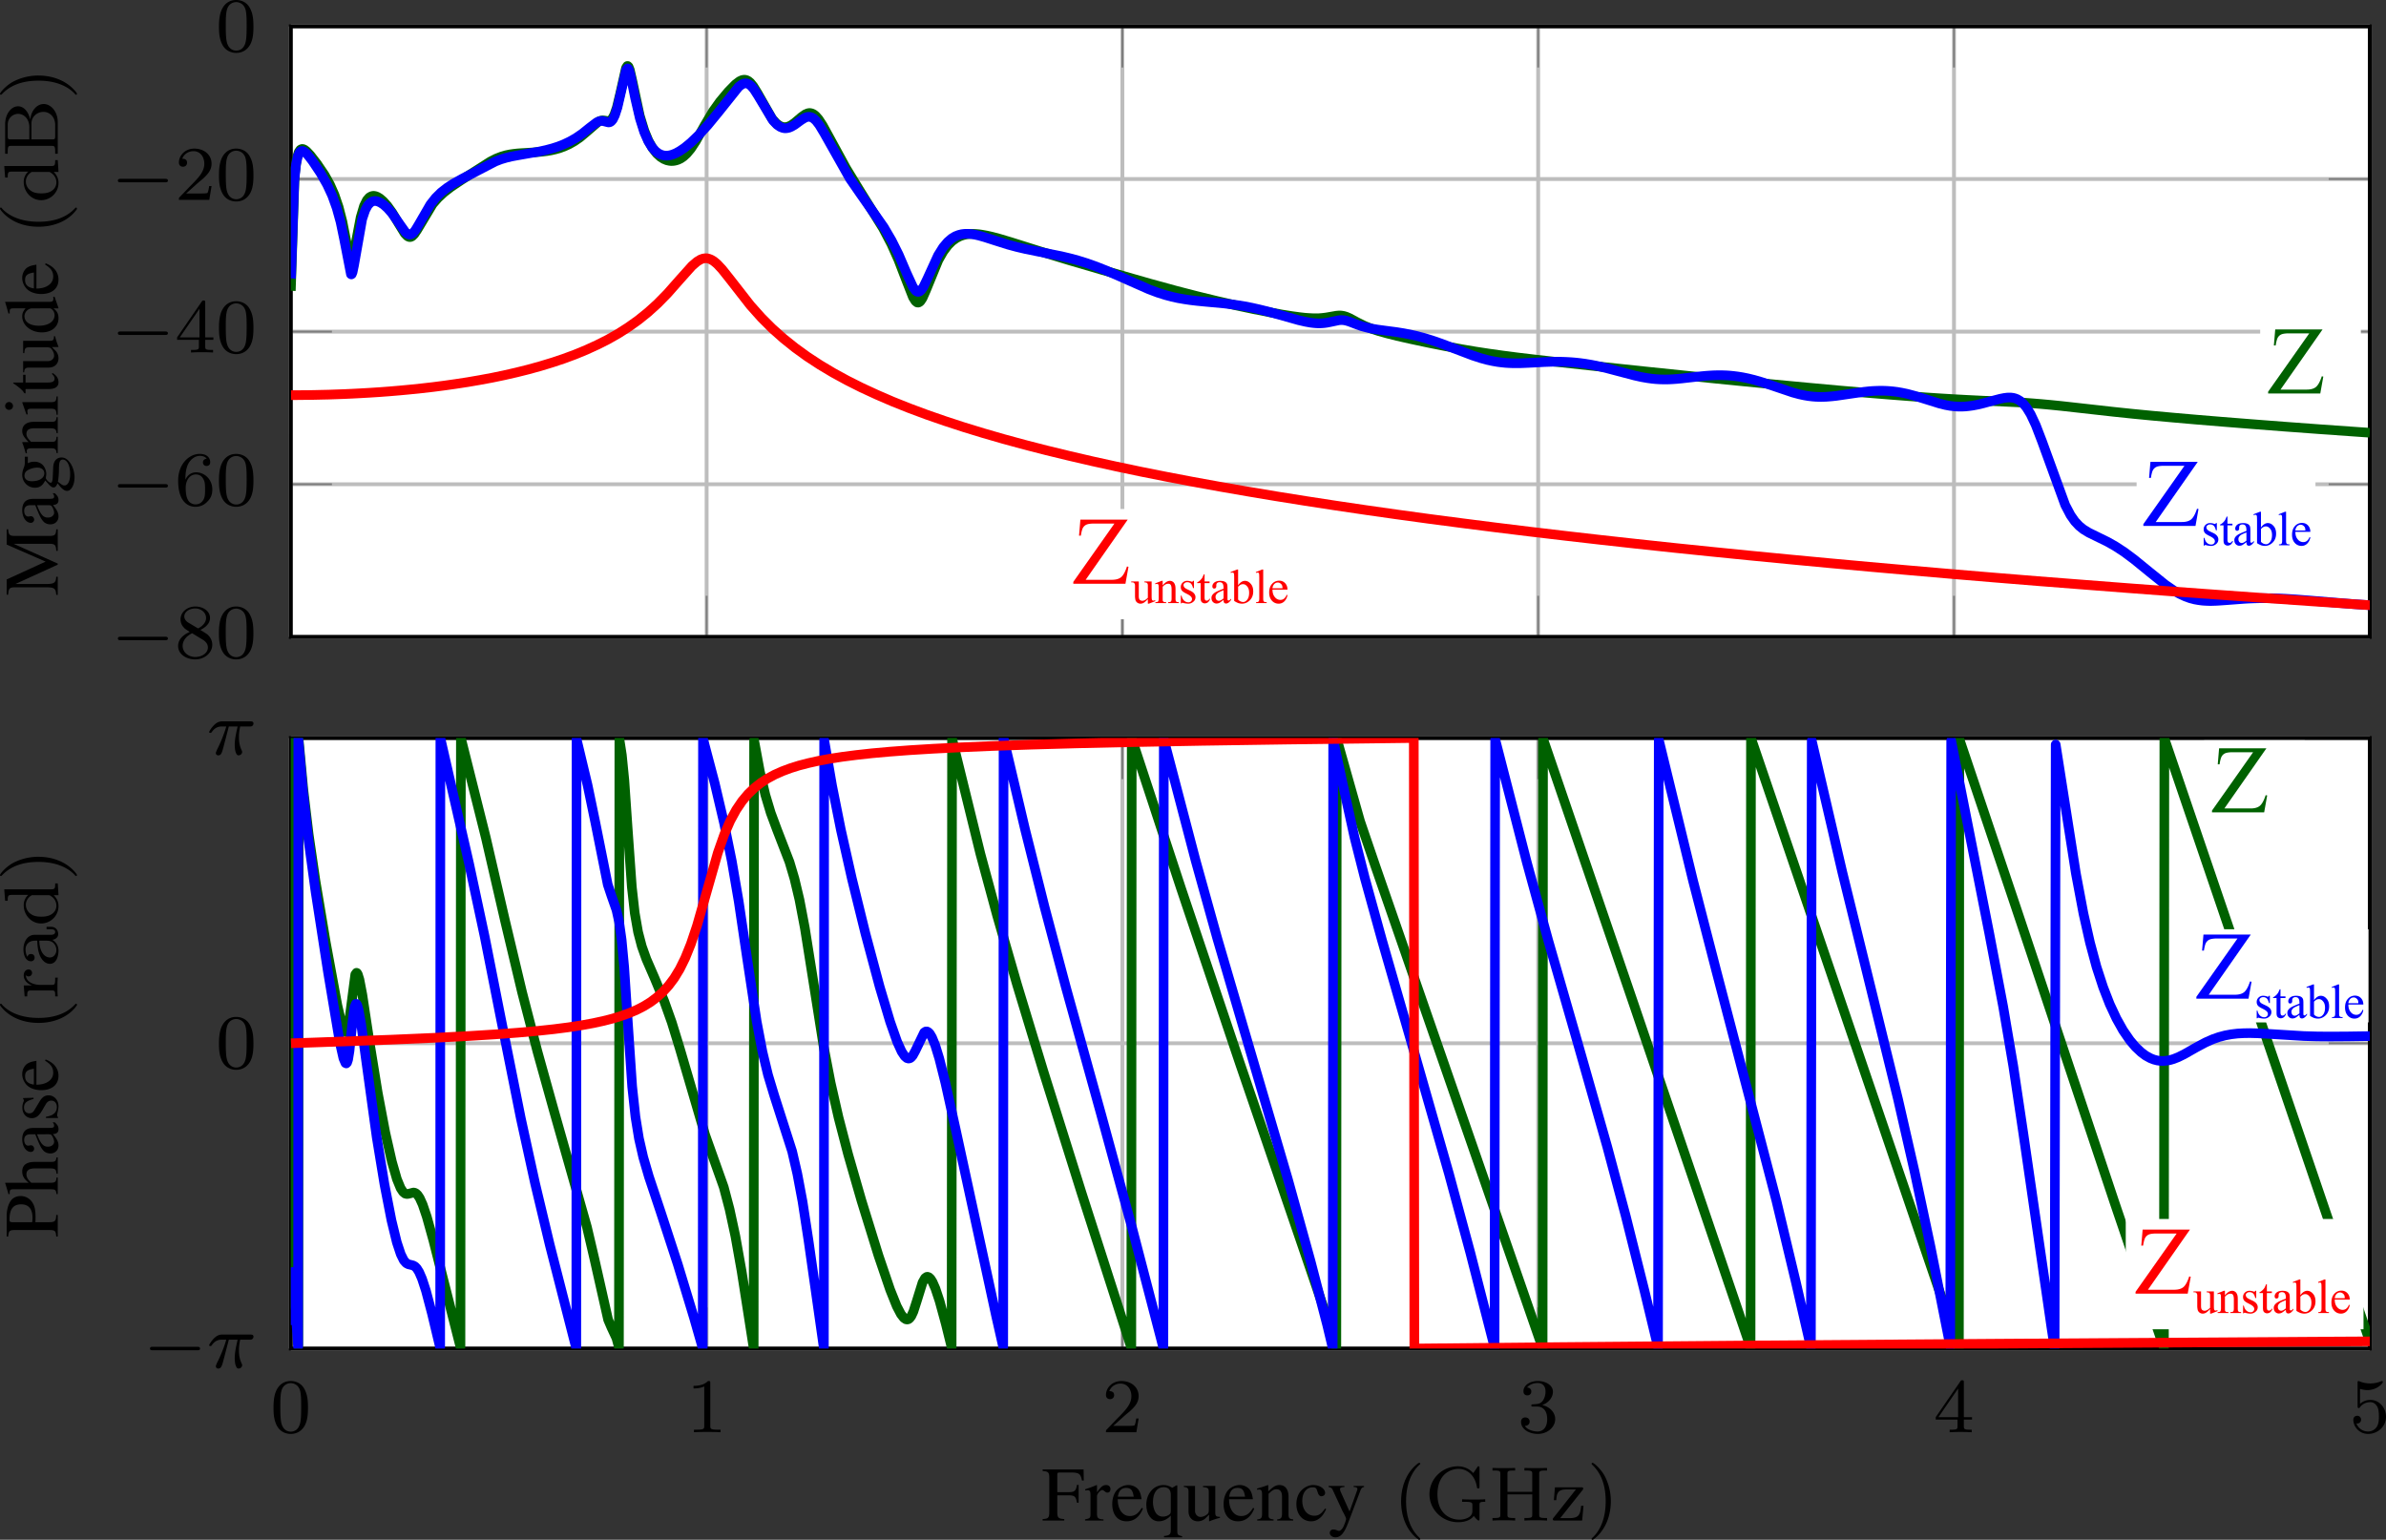 <svg xmlns="http://www.w3.org/2000/svg" width="328.818" height="212.25" viewBox="0 0 246.613 159.187"><rect x="0" y="0" width="246.613" height="159.187" fill="#333333" stroke="none"/><clipPath id="a"><path d="M30.059 6h214.879v39.84H30.058zm0 0"/></clipPath><clipPath id="b"><path d="M30.059 6h214.879v57.84H30.058zm0 0"/></clipPath><clipPath id="c"><path d="M30.059 26h214.879v37.84H30.058zm0 0"/></clipPath><clipPath id="d"><path d="M243 142h3.613v7H243zm0 0"/></clipPath><clipPath id="e"><path d="M30.059 76.3h214.879v63.118H30.058zm0 0"/></clipPath><clipPath id="f"><path d="M118 153.313h5V159h-5zm0 0"/></clipPath><clipPath id="g"><path d="M137 153.313h4V159h-4zm0 0"/></clipPath><clipPath id="h"><path d="M144 151h3v8.188h-3zm0 0"/></clipPath><clipPath id="i"><path d="M164 151h3v8.188h-3zm0 0"/></clipPath><path fill="#fff" d="M30.059 2.727h214.879v63.12H30.058zm0 0"/><path fill="none" stroke="#bdbdbd" stroke-miterlimit="10" stroke-width=".399" d="M30.059 65.848V2.727m42.976 63.12V2.728m42.973 63.12V2.728m42.976 63.12V2.728m42.977 63.12V2.728m42.976 63.12V2.728M30.059 65.848h214.879M30.058 50.066h214.88m-214.88-15.78h214.88M30.058 18.507h214.88M30.058 2.727h214.88"/><path fill="none" stroke="#7d7d7d" stroke-miterlimit="10" stroke-width=".199" d="M30.059 65.848v-4.254m42.976 4.254v-4.254m42.973 4.254v-4.254m42.976 4.254v-4.254m42.977 4.254v-4.254m42.976 4.254v-4.254M30.06 2.727V6.98m42.976-4.253V6.98m42.973-4.253V6.98m42.976-4.253V6.98m42.977-4.253V6.98m42.976-4.253V6.98M30.059 65.848h4.25m-4.25-15.782h4.25m-4.25-15.78h4.25m-4.25-15.778h4.25m-4.25-15.781h4.25m210.629 63.12h-4.25m4.25-15.78h-4.25m4.25-15.782h-4.25m4.25-15.777h-4.25m4.25-15.781h-4.25"/><path fill="none" stroke="#000" stroke-miterlimit="10" stroke-width=".399" d="M30.059 2.727h214.879v63.12H30.058zm0 0"/><path d="M17.043 66.188c.14 0 .312 0 .312-.172 0-.188-.171-.188-.312-.188H12.48c-.125 0-.296 0-.296.188 0 .171.171.171.296.171zm3.664-1.063c.453-.219 1-.61 1-1.234 0-.766-.781-1.188-1.516-1.188-.843 0-1.53.578-1.53 1.328 0 .297.093.563.296.797.14.172.172.188.656.5-.984.438-1.203 1.016-1.203 1.453 0 .89.89 1.39 1.766 1.39.969 0 1.765-.671 1.765-1.515 0-.5-.265-.828-.406-.969-.125-.124-.14-.14-.828-.562m-1.234-.75c-.235-.14-.422-.375-.422-.64 0-.5.547-.829 1.125-.829.61 0 1.125.422 1.125.985 0 .453-.36.843-.828 1.078zm.39 1.094c.032.015.938.578 1.078.656.125.078.547.328.547.813 0 .609-.656.984-1.297.984-.718 0-1.312-.484-1.312-1.14 0-.594.437-1.063.984-1.313m6.328-.016c0-.844-.078-1.36-.343-1.875-.344-.703-1-.875-1.438-.875-1 0-1.375.75-1.484.969-.281.578-.297 1.375-.297 1.781 0 .531.016 1.328.406 1.969.36.594.953.75 1.375.75.39 0 1.063-.125 1.469-.906.297-.579.312-1.297.312-1.813m-1.78 2.484c-.266 0-.813-.124-.985-.953-.094-.453-.094-1.203-.094-1.625 0-.546 0-1.109.094-1.546.172-.813.781-.891.984-.891.266 0 .828.14.985.86.093.437.093 1.046.093 1.577 0 .47 0 1.188-.093 1.641-.172.828-.72.938-.985.938M17.043 50.41c.14 0 .312 0 .312-.172 0-.187-.171-.187-.312-.187H12.48c-.125 0-.296 0-.296.187 0 .172.171.172.296.172zm2.121-.828c0-.656.063-1.234.344-1.719.25-.406.656-.734 1.156-.734.156 0 .516.031.703.297-.36.031-.39.297-.39.375 0 .25.187.375.375.375.14 0 .375-.078.375-.39 0-.47-.36-.86-1.079-.86-1.109 0-2.234 1.047-2.234 2.765 0 2.172 1.016 2.704 1.781 2.704.39 0 .797-.11 1.157-.454.328-.312.593-.64.593-1.343 0-1.032-.797-1.766-1.672-1.766-.578 0-.921.36-1.109.75m1.031 2.563a.88.88 0 0 1-.797-.516c-.187-.36-.203-.89-.203-1.203 0-.781.422-1.375 1.047-1.375.39 0 .64.203.781.484.172.297.172.656.172 1.063s0 .75-.156 1.047c-.219.359-.484.5-.844.5m6-2.469c0-.844-.078-1.36-.343-1.875-.344-.703-1-.875-1.438-.875-1 0-1.375.75-1.484.969-.282.578-.297 1.375-.297 1.78 0 .532.015 1.329.406 1.97.36.593.953.75 1.375.75.39 0 1.063-.125 1.469-.907.297-.578.312-1.297.312-1.812m-1.78 2.484c-.267 0-.813-.125-.985-.953-.094-.453-.094-1.203-.094-1.625 0-.547 0-1.11.094-1.547.172-.812.78-.89.984-.89.266 0 .828.14.984.859.094.437.094 1.047.094 1.578 0 .469 0 1.188-.094 1.64-.171.829-.718.938-.984.938m-7.371-17.531c.14 0 .312 0 .312-.172 0-.187-.171-.187-.312-.187H12.48c-.125 0-.296 0-.296.187 0 .172.171.172.296.172zm4.167-3.344c0-.156 0-.219-.17-.219-.095 0-.11 0-.188.11l-2.547 3.703v.25h2.25v.672c0 .297-.016.375-.64.375h-.173v.265c.672-.03.688-.03 1.14-.03.454 0 .47 0 1.141.03v-.265h-.171c-.625 0-.641-.078-.641-.375v-.672h.844v-.25h-.844zm-.593.64v2.954h-2.031zm5.578 1.97c0-.844-.078-1.36-.343-1.875-.344-.704-1-.875-1.438-.875-1 0-1.375.75-1.484.968-.282.578-.297 1.375-.297 1.782 0 .53.015 1.328.406 1.968.36.594.953.75 1.375.75.39 0 1.063-.125 1.469-.906.297-.578.312-1.297.312-1.812m-1.78 2.484c-.267 0-.813-.125-.985-.953-.094-.453-.094-1.203-.094-1.625 0-.547 0-1.11.094-1.547.172-.813.78-.89.984-.89.266 0 .828.14.984.859.094.437.094 1.047.094 1.578 0 .469 0 1.187-.094 1.64-.171.829-.718.938-.984.938m-7.371-17.531c.14 0 .312 0 .312-.172 0-.188-.171-.188-.312-.188H12.48c-.125 0-.296 0-.296.188 0 .172.171.172.296.172zm3.277.187a9 9 0 0 1 .594-.5c.484-.453.953-.89.953-1.61 0-.952-.797-1.562-1.781-1.562-.969 0-1.594.719-1.594 1.438 0 .39.313.437.422.437.172 0 .422-.11.422-.422 0-.406-.406-.406-.5-.406.234-.594.766-.781 1.156-.781.735 0 1.125.625 1.125 1.297 0 .828-.578 1.437-1.531 2.39l-1 1.047c-.094.078-.094.094-.094.297h3.14l.235-1.422h-.25c-.015.157-.078.547-.172.703-.047.063-.656.063-.78.063h-1.423zm5.875-.922c0-.843-.078-1.36-.343-1.875-.344-.703-1-.875-1.438-.875-1 0-1.375.75-1.484.969-.282.578-.297 1.375-.297 1.781 0 .532.015 1.328.406 1.969.36.594.953.75 1.375.75.39 0 1.063-.125 1.469-.906.297-.578.312-1.297.312-1.813m-1.78 2.485c-.267 0-.813-.125-.985-.953-.094-.454-.094-1.204-.094-1.625 0-.547 0-1.11.094-1.547.172-.813.78-.891.984-.891.266 0 .828.14.984.86.094.437.094 1.046.094 1.578 0 .468 0 1.187-.094 1.64-.171.828-.718.938-.984.938M26.195 2.75c0-.844-.078-1.36-.343-1.875-.344-.703-1-.875-1.438-.875-1 0-1.375.75-1.484.969-.282.578-.297 1.375-.297 1.781 0 .531.015 1.328.406 1.969.36.593.953.75 1.375.75.39 0 1.063-.125 1.469-.907.297-.578.312-1.296.312-1.812m-1.78 2.484c-.267 0-.813-.125-.985-.953-.094-.453-.094-1.203-.094-1.625 0-.547 0-1.11.094-1.547.172-.812.78-.89.984-.89.266 0 .828.14.984.86.094.437.094 1.046.094 1.577 0 .469 0 1.188-.094 1.64-.171.829-.718.938-.984.938m0 0"/><g clip-path="url(#a)"><path fill="none" stroke="#006100" stroke-linejoin="round" stroke-miterlimit="10" stroke-width=".996" d="m30.059 30.066.386-11.828.215-1.761.215-.754.172-.246.129-.07.086-.009.086.02.129.059.214.164.387.41.688.887.773 1.14.559.996.472 1.067.43 1.265.387 1.504.43 2.18.343 1.664.13.25.042.008.086-.117.129-.457.3-1.715.43-2.254.344-1.164.3-.61.259-.293.218-.12.13-.028.085-.008.086.008.13.027.171.067.258.156.344.293.43.476.515.72.687 1.163.602.98.258.27.172.09.086.012h.043l.085-.02.13-.07.214-.215.301-.45 1.59-2.651.558-.641.602-.559.73-.566 1.075-.723 3.011-1.918.602-.304.516-.2.472-.14.43-.09.387-.055.386-.043.43-.031.688-.039.601-.04.473-.038.43-.043.43-.055.429-.074.43-.098.43-.12.472-.173.516-.234.558-.316.563-.387.644-.54 1.246-1.081.258-.114.172-.03h.043l.086.003.129.016.3.05.086-.003.086-.016.13-.066.171-.176.215-.399.258-.746.344-1.422.601-2.668.129-.199.043-.004.086.075.129.32.258 1.125.773 3.62.473 1.556.43 1.043.43.765.429.551.387.352.343.214.301.125.258.059.172.02h.086l.129-.004.129-.016.171-.035.22-.07.257-.122.3-.203.344-.312.43-.516.516-.785.902-1.617.86-1.45.73-1.019.86-1.027.73-.746.43-.325.257-.12.172-.032.086-.004.086.008.129.035.172.086.215.176.3.367.43.7 1.504 2.644.43.484.344.254.261.11.172.035.129.004.086-.004.129-.02.172-.05.258-.126.343-.234.73-.617.387-.274.258-.11.13-.023.085-.003.086.011.129.032.172.085.215.168.3.34.43.653.73 1.332 1.676 3.074 1.332 2.183 2.497 4.028.859 1.637.73 1.628.774 2.012.73 1.856.258.41.172.137.086.015.043-.004.086-.031.129-.113.215-.325.343-.777 1.29-3.144.515-.903.473-.629.43-.43.429-.308.387-.2.344-.116.3-.07.258-.036.215-.015.172-.004h.129l.129.004.171.011.258.024.344.05.434.079.558.125.774.207 1.16.347 3.265 1.028 2.75.84 3.399.996 4.941 1.414 2.75.754 2.196.566 2.02.492 1.933.445 1.847.391 1.633.324 1.332.243.989.156.777.105.558.063.43.031.3.016.216.007h.344l.171-.003.215-.016.258-.024.3-.039.43-.074.602-.105.215-.02.129-.004.129.004.129.016.172.031.257.078.344.149.774.418.773.382.687.278.73.246.86.242 1.078.273 1.418.32 1.848.395 1.848.367 1.59.293 1.418.239 1.375.21 1.421.2 1.547.2 1.805.214 2.363.266 3.61.39 5.375.57 5.027.52 4.387.441 3.953.387 3.57.336 3.18.29 2.793.241 2.363.192 2.024.156 1.761.129 1.547.101 1.375.083 1.29.07 1.331.066 3.785.18.86.05.816.06.86.07.945.086 1.16.117 1.676.187 3.699.414 2.02.211 2.019.196 2.191.199 2.407.21 2.668.22 3.007.238 3.352.258 3.7.273 4.038.285 1.118.078"/></g><g clip-path="url(#b)"><path fill="none" stroke="#00f" stroke-linejoin="round" stroke-miterlimit="10" stroke-width=".996" d="m30.078 28.785.336-10.02.188-1.8.191-.852.187-.383.145-.109.086-.016.062.004.106.036.168.109.273.27.48.62.821 1.231.691 1.21.528 1.138.46 1.277.4 1.445.378 1.82.695 3.583.043.023.043-.027.082-.203.149-.715.844-4.781.316-.934.273-.5.254-.266.215-.12.168-.04.086-.004h.082l.106.02.171.047.23.105.321.211.403.363.468.536.575.812.808 1.14.258.196.148.043h.043l.063-.008.11-.039.148-.105.234-.274.363-.601 1.203-2.082.54-.684.562-.559.605-.476.692-.453.937-.52 3.364-1.75.597-.23.535-.16.536-.13.601-.113 2.235-.394.75-.164.664-.176.597-.191.598-.235.602-.285.625-.355.652-.446.797-.64.683-.516.285-.133.165-.031.07-.004h.074l.094.016.168.043.355.093h.094l.098-.027.117-.074.168-.196.215-.437.265-.816.36-1.555.53-2.285.145-.188h.024l.047.035.097.172.168.59.461 2.277.489 2.102.441 1.395.418.949.395.636.367.41.324.239.297.133.222.058.176.02h.102l.097-.004.125-.012.176-.031.25-.074.328-.133.403-.223.504-.343.636-.524.793-.762.953-1.043 1.094-1.332 2.11-2.64.32-.239.215-.09.133-.023.054-.004.082.008.106.024.16.074.219.168.296.347.407.633 1.558 2.594.414.434.332.226.25.098.192.039.113.004.082-.008.113-.016.168-.039.223-.094.34-.195.676-.496.398-.242.227-.078.144-.02.086.004.086.012.14.043.204.113.258.234.343.446.493.82 2.675 4.742L89 20.141l2.352 3.351.808 1.38.719 1.44.851 1.985.637 1.383.285.386.16.098.098.012.063-.008.097-.047.16-.144.227-.34.39-.809 1.106-2.418.527-.844.465-.55.43-.371.367-.22.336-.132.305-.078.234-.031.168-.012h.274l.168.012.238.027.308.05.41.094.587.165 1.078.347 1.34.422.93.25.902.211 1.02.207 2.64.527.87.207.884.239.89.277.938.332 1.066.422 1.32.578 3.082 1.363.922.348.805.254.688.184.644.14.652.113.61.09.66.078.8.079 2.028.187.688.082.691.094.7.113.75.145.8.18.91.226 1.207.34 1.965.554.7.16.503.09.352.043.254.02.203.008h.101l.153-.004.152-.008.203-.016.258-.035.36-.07.878-.184.211-.02h.102l.105.005.156.015.211.043.317.094.633.242.636.23.54.145.535.113.597.098.82.11 1.102.144.727.117.675.13.676.151.742.196.805.246.988.34 1.352.515 1.914.727.851.277.676.184.555.12.496.087.434.055.375.039.379.023.312.012.254.004h.383l.254-.004.316-.012.45-.02.71-.035.977-.054.457-.016.394-.012.266-.004h.465l.265.004.27.008.332.016.336.02.406.034.473.051.547.074.617.102.691.14.832.196 1.125.297 1.856.488.722.16.583.102.515.07.367.035.368.024.296.008.223.003h.149l.222-.003.227-.008.297-.016.375-.027.53-.051.759-.086 1.226-.14.543-.051.469-.032.312-.015.313-.008.234-.004h.16l.157.004.238.008.234.008.32.023.4.04.398.05.484.078.562.113.653.16.734.211.992.329 2.262.765.68.184.511.11.43.073.434.051.344.027.261.008.176.004h.172l.176-.004.261-.008.266-.02.352-.03.441-.047.621-.09 2.25-.328.547-.059.363-.027.371-.016.274-.008h.37l.184.004.282.012.277.02.375.035.375.047.473.082.566.117.664.176.863.261 1.844.575.59.144.492.09.395.047.3.023.196.008h.3l.2-.008.203-.011.3-.032.403-.054.504-.094.613-.145 1.024-.28.722-.188.414-.082.313-.04.207-.007h.105l.106.007.21.028.208.055.21.085.317.192.317.281.32.39.426.692.531 1.133.644 1.672 2.395 6.578.55 1.047.446.637.445.476.446.36.558.34.79.386 1.14.559.8.453.927.605 1.046.781 1.532 1.25 1.675 1.348.844.582.606.352.613.285.488.176.496.129.371.066.372.05.25.02.246.012.25.008h.25l.254-.008.25-.008.378-.023.504-.035 1.918-.145.516-.031.52-.02.39-.011.39-.008h.524l.266.004.394.004.395.011.398.016.535.027.668.04.809.058 1.086.086 4.016.332 1.273.09 1 .066"/></g><g clip-path="url(#c)"><path fill="none" stroke="red" stroke-linejoin="round" stroke-miterlimit="10" stroke-width=".996" d="M30.078 40.852h.547l.754-.008.586-.004.629-.012.672-.016.714-.015.758-.027.797-.028.867-.039.907-.047.93-.054.972-.063 1.039-.078 1.063-.09 1.109-.105 1.137-.118 1.16-.132 1.187-.153 1.215-.172 1.219-.187 1.25-.215 1.258-.234 1.261-.262 1.25-.285 1.239-.309 1.246-.344 1.207-.367 1.195-.398 1.184-.438 1.164-.48 1.129-.516 1.093-.55 1.075-.61 1.035-.66 1.043-.742 1.004-.809.988-.894 1.02-1.04 1.23-1.394 1.32-1.473.512-.437.36-.219.257-.094.18-.03.101-.005h.079l.105.012.152.039.211.082.285.168.364.305.496.53.793.997 2.133 2.734 1.136 1.274 1.121 1.12 1.164 1.036 1.204.965 1.246.902 1.32.864 1.367.816 1.445.789 1.5.754 1.583.73 1.636.707 1.735.692 1.796.668 1.868.648 1.937.633 2.016.617 2.094.606 2.183.593 2.235.575 2.332.566 2.39.555 2.5.55 2.57.54 2.649.527 2.73.52 2.77.503 2.855.496 2.954.493 3.003.48 3.106.477 3.164.468 3.223.458 3.277.449 3.402.445 3.47.441 3.534.434 3.606.426 3.68.422 3.75.414 3.824.41 3.902.402 3.976.399 4.055.394 4.133.39 4.21.384 4.29.379 4.371.378 4.344.364 4.418.36 4.488.35 4.55.352 4.622.348 4.809.348 4.878.347 4.95.344 4.867.328 1.285.082"/></g><path d="M1.406 56.219h3.61c.656 0 .765.093.797.734h.156V54.72h-.157c-.03.578-.14.687-.718.687H1.562c-.562 0-.671-.093-.718-.687H.688v1.578l4.03 1.766-4.03 1.843v1.578h.156c.047-.656.14-.765.719-.765h3.234c.828 0 .969.125 1.016.781h.156v-1.875h-.157c-.03.61-.203.75-1.015.75H1.594l4.375-2v-.11zm4.032-5.227c.109.125.156.219.156.344 0 .187-.11.234-.469.234H3.578c-.422 0-.64.047-.844.172-.28.172-.437.516-.437.985 0 .75.39 1.328.906 1.328a.34.34 0 0 0 .328-.328c0-.204-.156-.36-.328-.36-.031 0-.078 0-.125.016-.078.015-.14.015-.187.015-.22 0-.391-.25-.391-.578 0-.39.219-.593.656-.593h.485c.5 1.218.562 1.359.859 1.703.156.172.438.28.703.28.5 0 .844-.343.844-.827 0-.36-.172-.688-.578-1.172.406-.031.578-.188.578-.516 0-.265-.094-.437-.39-.703zm-.454 1.235c.25 0 .329.03.422.203.11.187.188.406.188.578 0 .281-.282.5-.625.5h-.032c-.468 0-.75-.328-1.109-1.281zm-2.109-5.008h-.312v.625c0 .156-.016.265-.079.437l-.062.172a1.9 1.9 0 0 0-.125.64c0 .735.578 1.329 1.312 1.329.5 0 .797-.219 1.063-.75.14.156.281.297.312.344.235.265.391.375.547.375.172 0 .266-.094.422-.422.422.562.688.781.984.781.422 0 .766-.625.766-1.39 0-.594-.203-1.22-.547-1.626-.234-.297-.5-.437-.797-.437-.5 0-.828.375-.859.969l-.047 1.015c-.016.422-.078.625-.203.625-.172 0-.437-.265-.516-.468.016-.079.016-.141.016-.157.031-.156.031-.25.031-.297 0-.297-.125-.625-.328-.875-.234-.25-.516-.375-.906-.375-.235 0-.422.032-.672.157zm3.11 2.578c.062-.266.109-.906.109-1.297 0-.719.093-.984.39-.984.454 0 .766.609.766 1.515 0 .688-.234 1.157-.578 1.157-.188 0-.281-.063-.688-.391M3.28 49.75c-.469 0-.75-.219-.75-.578 0-.25.125-.453.375-.578.281-.157.64-.25.953-.25.438 0 .72.234.72.593 0 .485-.516.813-1.282.813zm-.483-2.89c-.031-.047-.031-.126-.031-.22 0-.218.125-.296.515-.296H5.25c.453 0 .563.093.594.5h.125v-1.688h-.125c-.032.407-.125.516-.407.516H3.204c-.36-.375-.469-.547-.469-.813 0-.39.25-.578.782-.578h1.672c.5 0 .625.094.656.5h.125v-1.656h-.125c-.032.39-.125.484-.516.484H3.5c-.75 0-1.203.344-1.203.938 0 .36.14.61.656 1.156h-.64l-.016.047c.156.39.234.672.36 1.11zm-.5-5.25.437 1.234h.125v-.063a2 2 0 0 1-.03-.281c0-.187.124-.25.483-.25h1.844c.578 0 .657.078.688.625h.125v-1.89h-.125c-.032.53-.11.593-.688.593H2.328zm-1.766.374a.4.4 0 0 0 .407.391.4.4 0 0 0 .406-.39.417.417 0 0 0-.407-.422.407.407 0 0 0-.406.421M2.39 38.75v.797h-.937c-.078 0-.094.016-.094.062.063.063.141.11.22.157.437.312.827.656.859.78.046.079.109.126.14.126s.047 0 .063-.031v-.422h2.39c.672 0 1.016-.235 1.016-.703 0-.391-.188-.688-.61-.953l-.078.093c.188.172.282.313.282.485 0 .297-.22.406-.72.406h-2.28v-.797zm3.188-3.996v.031c0 .375-.094.453-.469.453H2.391v1.266h.125c.03-.5.109-.594.5-.594H4.89c.218 0 .343.047.422.156.171.22.28.454.28.704 0 .312-.28.562-.609.562H2.391v1.156H2.5c.016-.375.14-.484.5-.484h2.016c.625 0 1.03-.39 1.03-.969 0-.297-.124-.61-.343-.812l-.344-.344h.672l.016-.031a7.5 7.5 0 0 1-.36-1.094zm.469-2.906-.406-1.172H5.5c.016.14.016.156.016.172 0 .297-.094.359-.453.359H.547l-.016.031c.125.39.203.672.344 1.172H1v-.172c0-.297.078-.36.406-.36h1.235c-.25.298-.344.517-.344.829 0 .922.906 1.656 2.031 1.656 1.031 0 1.719-.593 1.719-1.468 0-.454-.156-.75-.531-1.016h.515zm-.89.03c.062 0 .155.048.234.126.156.14.25.344.25.578 0 .656-.641 1.094-1.625 1.094-.907 0-1.485-.39-1.485-.985 0-.421.375-.812.797-.812zm-.501-4.53c.61.375.844.718.844 1.234 0 .453-.234.797-.687 1.031-.297.14-.563.203-1.047.219v-2.469c-.516.078-.75.157-1.016.344-.281.25-.453.61-.453 1.031 0 .39.156.766.422 1.078.328.36.89.579 1.547.579 1.093 0 1.78-.563 1.78-1.485 0-.765-.468-1.36-1.327-1.687zM3.5 29.816c-.61-.093-.906-.359-.906-.859 0-.484.219-.672.906-.781zm4.453-8.203c0-.062 0-.156-.094-.156-.03 0-.03 0-.14.11-1.032 1.093-2.5 1.359-3.735 1.359-2.296 0-3.375-.938-3.75-1.344-.093-.125-.109-.125-.14-.125-.047 0-.094.031-.094.11 0 .124.406.53.469.593 1.125 1.063 2.547 1.281 3.515 1.281 1.782 0 3.22-.734 3.97-1.828M.531 18.352h.266c0-.532.047-.61.437-.61h1.688a1.4 1.4 0 0 0-.469 1.078c0 1 .781 1.875 1.797 1.875.984 0 1.797-.797 1.797-1.797 0-.468-.219-.859-.5-1.125h.5l-.078-1.218h-.266c0 .547-.047.61-.437.61H.438zm4.453-.579c.141 0 .172 0 .329.125.328.22.515.579.515.954s-.187.687-.484.875c-.313.218-.703.265-1.078.265-.47 0-.797-.078-1.063-.265a1.15 1.15 0 0 1-.531-.954c0-.375.203-.765.61-1zM.531 15.895h.266v-.188c0-.61.078-.625.375-.625h4.156c.297 0 .375.016.375.625v.188h.266v-3.266c0-1.094-.703-1.875-1.453-1.875-.657 0-1.282.61-1.391 1.61-.187-.86-.703-1.376-1.25-1.376-.719 0-1.344.797-1.344 1.875zm2.5-1.485H1.11c-.265 0-.312-.015-.312-.39v-1.11c0-.781.61-1.14 1.078-1.14.547 0 1.156.468 1.156 1.39zm2.672-.39c0 .375-.047.39-.328.39H3.25v-1.625c0-.765.625-1.219 1.25-1.219.64 0 1.203.532 1.203 1.344zM3.984 7.809a5.6 5.6 0 0 0-2.609.625C.641 8.824 0 9.559 0 9.699c0 .078.047.094.094.094.031 0 .047 0 .14-.094 1.063-1.11 2.516-1.36 3.75-1.36 2.282 0 3.36.938 3.735 1.345.093.109.11.109.14.109.047 0 .094-.016.094-.094 0-.125-.406-.531-.469-.594C6.36 8.043 4.938 7.81 3.984 7.81m0 0"/><path fill="#fff" d="M30.059 76.3h214.879v63.118H30.058zm0 0"/><path fill="none" stroke="#bdbdbd" stroke-miterlimit="10" stroke-width=".399" d="M30.059 139.418V76.301m42.976 63.117V76.301m42.973 63.117V76.301m42.976 63.117V76.301m42.977 63.117V76.301m42.976 63.117V76.301M30.059 139.418h214.879m-214.88-31.559h214.88M30.058 76.301h214.88"/><path fill="none" stroke="#7d7d7d" stroke-miterlimit="10" stroke-width=".199" d="M30.059 139.418v-4.25m42.976 4.25v-4.25m42.973 4.25v-4.25m42.976 4.25v-4.25m42.977 4.25v-4.25m42.976 4.25v-4.25M30.06 76.301v4.254M73.035 76.3v4.254m42.973-4.254v4.254m42.976-4.254v4.254m42.977-4.254v4.254m42.976-4.254v4.254M30.059 139.418h4.25m-4.25-31.559h4.25m-4.25-31.558h4.25m210.629 63.117h-4.25m4.25-31.559h-4.25m4.25-31.558h-4.25"/><path fill="none" stroke="#000" stroke-miterlimit="10" stroke-width=".399" d="M30.059 76.3h214.879v63.118H30.058zm0 0"/><path d="M31.832 145.527c0-.843-.078-1.359-.344-1.875-.343-.703-1-.875-1.437-.875-1 0-1.375.75-1.485.97-.28.577-.296 1.374-.296 1.78 0 .532.015 1.328.406 1.97.36.593.953.75 1.375.75.39 0 1.062-.126 1.469-.907.296-.578.312-1.297.312-1.813m-1.781 2.485c-.266 0-.813-.125-.985-.953-.093-.454-.093-1.204-.093-1.625 0-.547 0-1.11.093-1.547.172-.813.782-.89.985-.89.265 0 .828.14.984.858.094.438.094 1.047.094 1.579 0 .468 0 1.187-.094 1.64-.172.828-.719.938-.984.938m43.363-5.016c0-.219-.016-.219-.234-.219-.328.313-.75.5-1.5.5v.266c.218 0 .64 0 1.11-.203v4.078c0 .297-.032.39-.782.39h-.281v.266c.328-.031 1.015-.031 1.375-.031.359 0 1.046 0 1.375.031v-.265h-.282c-.75 0-.78-.094-.78-.391zm42.726 3.454a9 9 0 0 1 .594-.5c.485-.454.954-.891.954-1.61 0-.953-.797-1.563-1.782-1.563-.969 0-1.594.72-1.594 1.438 0 .39.313.437.422.437.172 0 .422-.109.422-.422 0-.406-.406-.406-.5-.406.235-.594.766-.781 1.156-.781.735 0 1.126.625 1.126 1.297 0 .828-.579 1.437-1.532 2.39l-1 1.047c-.094.078-.094.094-.094.297h3.141l.234-1.422h-.25c-.015.157-.078.547-.171.703-.047.063-.657.063-.782.063h-1.421zm42.743-1.032c.625 0 1.031.453 1.031 1.297 0 1-.562 1.281-.984 1.281-.438 0-1.047-.156-1.328-.578.296 0 .5-.188.5-.438 0-.265-.188-.437-.454-.437-.203 0-.437.125-.437.453 0 .75.812 1.25 1.734 1.25 1.047 0 1.797-.734 1.797-1.531 0-.672-.531-1.266-1.344-1.453.625-.219 1.11-.75 1.11-1.39s-.719-1.095-1.547-1.095c-.86 0-1.5.453-1.5 1.063 0 .297.187.422.406.422.25 0 .406-.172.406-.407 0-.296-.265-.406-.437-.406.344-.437.953-.469 1.094-.469.203 0 .812.063.812.891 0 .547-.234.89-.344 1.016-.234.25-.421.265-.906.297-.156 0-.219.015-.219.125s.079.109.22.109zm44.097-2.5c0-.156 0-.219-.171-.219-.094 0-.11 0-.188.11l-2.547 3.703v.25h2.25v.672c0 .296-.015.375-.64.375h-.172v.265c.672-.031.687-.031 1.14-.031s.47 0 1.141.031v-.265h-.172c-.625 0-.64-.079-.64-.375v-.672h.843v-.25h-.844zm-.593.64v2.954h-2.032zm0 0"/><g clip-path="url(#d)"><path d="M243.926 143.59c.11.031.422.125.765.125 1 0 1.594-.703 1.594-.828 0-.094-.047-.11-.094-.11-.015 0-.03 0-.093.032a3 3 0 0 1-1.11.218c-.468 0-.86-.109-1.11-.218-.077-.032-.093-.032-.108-.032-.094 0-.094.078-.094.235v2.328c0 .14 0 .234.125.234.062 0 .078-.031.125-.094.094-.109.39-.515 1.078-.515.437 0 .656.36.734.515.125.282.14.657.14.954s0 .734-.218 1.078c-.156.25-.484.484-.906.484a1.27 1.27 0 0 1-1.203-.844c.015.016.078.016.078.016.219 0 .406-.14.406-.39 0-.298-.234-.407-.39-.407s-.407.078-.407.422c0 .719.625 1.453 1.532 1.453 1 0 1.843-.781 1.843-1.766 0-.921-.672-1.75-1.61-1.75-.39 0-.765.125-1.077.407zm0 0"/></g><path d="M20.363 139.598c.14 0 .313 0 .313-.172 0-.188-.172-.188-.313-.188h-4.562c-.125 0-.297 0-.297.188 0 .172.172.172.297.172zm3.289-1.094h.907c-.157.719-.297 1.312-.297 1.906 0 .047 0 .39.078.688.11.328.187.39.328.39.172 0 .36-.156.36-.343 0-.047 0-.063-.032-.141-.172-.36-.297-.75-.297-1.406 0-.172 0-.516.125-1.094h.969c.125 0 .203 0 .281-.063a.31.31 0 0 0 .125-.25c0-.218-.203-.218-.328-.218h-2.875c-.172 0-.484 0-.875.39-.281.282-.5.64-.5.703 0 .079.047.094.11.094.093 0 .109-.015.156-.078.39-.578.86-.578 1.031-.578h.469c-.235.844-.657 1.812-.953 2.39-.047.126-.125.282-.125.344 0 .172.125.25.25.25.312 0 .39-.297.562-.953zm2.543-30.621c0-.844-.078-1.36-.343-1.875-.344-.703-1-.875-1.438-.875-1 0-1.375.75-1.484.969-.282.578-.297 1.375-.297 1.78 0 .532.015 1.329.406 1.97.36.593.953.75 1.375.75.39 0 1.063-.125 1.469-.907.297-.578.312-1.297.312-1.812m-1.78 2.484c-.267 0-.813-.125-.985-.953-.094-.453-.094-1.203-.094-1.625 0-.547 0-1.11.094-1.547.172-.812.78-.89.984-.89.266 0 .828.14.984.859.094.437.094 1.047.094 1.578 0 .469 0 1.188-.094 1.64-.171.829-.718.938-.984.938m-.762-35.257h.907c-.157.718-.297 1.312-.297 1.906 0 .046 0 .39.078.687.11.328.187.39.328.39.172 0 .36-.156.36-.343 0-.047 0-.062-.032-.14-.172-.36-.297-.75-.297-1.407 0-.172 0-.516.125-1.094h.969c.125 0 .203 0 .281-.062a.31.31 0 0 0 .125-.25c0-.219-.203-.219-.328-.219h-2.875c-.172 0-.484 0-.875.39-.281.282-.5.641-.5.704 0 .078.047.094.11.094.093 0 .109-.016.156-.079.39-.578.86-.578 1.031-.578h.469c-.235.844-.657 1.813-.953 2.391-.047.125-.125.281-.125.344 0 .172.125.25.25.25.312 0 .39-.297.562-.953zm0 0"/><g fill="none" stroke-linejoin="round" stroke-miterlimit="10" stroke-width=".996" clip-path="url(#e)"><path stroke="#006100" d="m30.059 76.3.043 57.802.085-3.18.043-.027.13 1.378.472 6.836.043-62.574.473 5.098.558 4.668.688 4.707 1.074 6.41 1.203 6.523.473 2.016.258.648.128.094.043-.015.086-.118.13-.433.171-1.11.559-4.273.129-.176.043.016.086.129.171.55.301 1.567.73 4.82.864 5.336.773 4.078.688 3.032.516 1.793.386.945.258.39.215.172.172.043.172-.023.515-.133.13.023.128.067.172.164.215.324.3.664.43 1.27.688 2.472 2.062 8.125.73 2.864.044-62.953 2.582 10.308 1.976 8.555 1.762 7.398 1.59 6.137 1.719 6.168 3.398 11.977.773 3.3 1.418 6.286.344.804.516 1.102.258.953.043-62.91.257 1.664.258 2.61.344 5.019.43 6.02.3 2.687.344 1.972.387 1.48.473 1.325.859 1.98.988 2.376.774 2.175.82 2.664 2.621 8.942 1.934 5.433.601 2.282.602 2.789.644 3.625 1.246 7.965.043-62.86.602 3.258.559 2.383.558 1.86.645 1.734 1.293 3.343.515 1.735.516 2.168.558 2.933.731 4.606 1.203 7.593.73 3.793.817 3.59.988 3.793 1.375 4.778 1.762 5.687L92 133.332l.688 1.711.43.82.3.387.215.145.129.023.129-.031.129-.098.171-.23.215-.461.344-1.07.602-1.938.257-.45.172-.128.086-.012.13.043.171.152.215.336.3.684.43 1.293.645 2.36.601 2.433.043-62.938 2.922 11.883 1.723 6.356 2.062 7.148 2.707 8.926 3.954 12.597 5.16 16.059.043-62.984 5.07 15.418 6.105 18.152 5.977 17.437 3.395 9.934.601 2.05.043-62.96 2.406 8.512 1.547 4.535 17.324 49.949.043-62.992 9.457 27.668 11.993 35.25.043-62.992 21.492 63.086.043-62.993 5.89 17.516 10.145 30.387 5.113 15.039.043-62.992 21.234 62.343"/><path stroke="#00f" d="m30.078 136.988.106-5.312.043-.172.062.387.188 2.558.335 4.817.02-62.844.484 5.437.567 4.98.734 5.349 1.281 8.277 1.22 7.281.378 1.668.211.488.082.04.086-.087.105-.312.145-.902.277-2.727.23-1.77.15-.363.062.008.082.137.148.515.254 1.426.527 3.867 1.079 7.829.808 4.906.719 3.695.555 2.274.406 1.226.316.64.258.29.215.113.254.059.234.062.196.11.19.195.235.379.301.695.41 1.254.621 2.351.844 3.524.02-63.027 2.976 13.02 1.602 7.491 1.66 8.403 2.078 10.398 1.465 6.688 1.527 6.394 1.977 7.727.765 2.988.024-63.023 1.144 4.785.801 3.863 1.281 6.41.38 1.145.527 1.504.265 1.203.262 1.851.266 2.828.34 5.176.484 7.168.34 3.145.363 2.238.441 1.926.59 2.023 1.211 3.63 1.774 5.433 1.675 5.523.899 3.149.027-63.024 1.215 4.613.969 4.13.793 3.91.715 4.171.855 5.785 1 6.614.598 3.148.574 2.38.633 2.1 1.863 5.817.535 2.313.54 2.878.624 4.07 1.582 11.118.028-62.938.816 4.743.91 4.558 1.13 5.02 1.413 5.734 1.465 5.469 1.086 3.64.719 2.043.468 1.032.317.476.222.192.16.05.126-.015.129-.07.19-.215.255-.461.933-1.934.16-.101.13-.004.128.066.164.164.227.387.328.805.426 1.39.625 2.489 1.066 4.816 4.176 19.273.738 3.254.036-62.965 2.218 9.41 2.016 8.032 2.21 8.32 3.641 13.137 3.18 11.656 2.957 11.348.297 1.156.043-62.953 3.29 12.555L125.812 97l2.757 9.418 4.543 15.5 2.34 8.45L137.18 137l.566 2.371.05-62.89 1.044 4.824 1.156 5.254 1.066 4.203 1.786 6.468 3.336 11.59 3.582 12.54 2.207 8.167 2.504 9.778.062-62.871 3.277 12.742 2.207 8.05 3.07 10.68 3.032 10.668 1.91 7.149 1.945 7.77 1.391 5.784.074-62.808 3.535 14.55 2.403 9.313 6.226 23.824 2.02 8.446 1.543 6.707.086-62.739 3.156 13.586 2.613 10.633 3.149 12.844 1.707 7.472 1.637 7.715 1.957 9.856.097.508.098-62.61 3.93 19.895 1.441 7.594 1.047 6.16 1.05 7.043 2.895 19.98.328 2.133.11-62.402 2.09 13.332.78 4.144.673 2.992.675 2.512.684 2.098.684 1.761.691 1.48.691 1.235.7 1.016.582.691.59.555.468.348.477.261.355.141.36.094.359.047.238.004.36-.028.363-.066.363-.106.485-.191.609-.3 1.23-.7.993-.531.754-.332.628-.22.63-.167.636-.117.64-.075.641-.035.645-.011.781.02 1.047.054 3.738.23 1.364.04 1.375.011 1.816-.012 2.414-.035"/><path stroke="red" d="m30.078 107.86 2.414-.083 7.906-.289 4.426-.191 3.473-.18 2.836-.176 2.363-.175 2.008-.18 1.73-.184 1.52-.195 1.351-.207 1.196-.219 1.062-.23.977-.25.91-.281.82-.297.754-.325.735-.378.687-.426.64-.48.622-.56.597-.656.579-.77.578-.952.554-1.121.586-1.446.641-1.91.824-2.883 1.324-4.644.68-1.93.606-1.387.609-1.12.613-.907.617-.734.649-.625.676-.535.71-.461.743-.399.777-.344.836-.312.898-.281.97-.25 1.062-.235 1.16-.215 1.293-.199 1.43-.183 1.601-.176 1.82-.164 2.075-.156 2.414-.149 2.816-.144 3.324-.141 3.957-.137 4.75-.133 5.797-.128 7.125-.133 8.867-.133 11.211-.137 1.852-.023.055 63.117 14.964-.148 19.582-.165 25.797-.187 33.633-.215 4.922-.027"/></g><path d="M111.484 155.36v-1.844h-.171c-.11.64-.25.75-.891.75h-1.14V152.5c0-.219.03-.266.25-.266h1.077c.907 0 1.079.11 1.22.828h.187l-.016-1.14h-4.234v.156c.593.047.687.156.687.719v3.453c0 .656-.078.766-.687.797v.156H110v-.156c-.61-.031-.719-.14-.719-.719v-1.734h1.14c.657 0 .782.125.891.765zm.68-1.266c.11-.016.172-.031.266-.031.203 0 .28.125.28.484v1.984c0 .406-.062.453-.562.547v.125h1.907v-.125c-.547-.016-.672-.14-.672-.594v-1.797c0-.25.344-.64.547-.64.047 0 .125.031.218.11.125.109.204.155.313.155.187 0 .312-.125.312-.359 0-.25-.171-.422-.437-.422-.344 0-.563.188-.953.75v-.734l-.047-.016c-.422.188-.703.281-1.172.438zm5.844 1.796c-.375.61-.719.844-1.235.844-.453 0-.796-.234-1.03-.687-.141-.297-.204-.563-.22-1.047h2.47c-.079-.516-.157-.75-.345-1.016a1.36 1.36 0 0 0-1.03-.453c-.391 0-.766.156-1.079.422-.36.328-.578.89-.578 1.547 0 1.094.562 1.781 1.484 1.781.766 0 1.36-.469 1.688-1.328zm-2.469-1.156c.094-.609.36-.906.86-.906.484 0 .671.219.78.906zm0 0"/><g clip-path="url(#f)"><path d="M121.168 153.813c-.375-.22-.61-.282-.922-.282-1 0-1.766.89-1.766 2.031 0 1.016.532 1.72 1.282 1.72.453 0 .89-.204 1.25-.595v1.5c0 .454-.14.563-.703.61v.14h1.875v-.109c-.438-.11-.5-.172-.5-.5v-4.766h-.094zm-.156 2.375c0 .187-.032.296-.11.359-.172.156-.437.25-.687.25s-.469-.078-.625-.234c-.25-.235-.422-.75-.422-1.282 0-.937.422-1.531 1.094-1.531q.75 0 .75.797zm0 0"/></g><path d="M126.094 156.813h-.031c-.376 0-.454-.094-.454-.47v-2.718h-1.265v.125c.5.031.594.11.594.5v1.875c0 .219-.047.344-.157.422-.219.172-.453.281-.703.281-.312 0-.562-.281-.562-.61v-2.593h-1.157v.11c.375.015.485.14.485.5v2.015c0 .625.39 1.031.969 1.031.296 0 .609-.125.812-.344l.344-.343v.672l.031.015a7.5 7.5 0 0 1 1.094-.36zm3.422-.923c-.375.61-.72.844-1.235.844-.453 0-.797-.234-1.031-.687-.14-.297-.203-.563-.219-1.047h2.469c-.078-.516-.156-.75-.344-1.016a1.36 1.36 0 0 0-1.031-.453c-.39 0-.766.156-1.078.422-.36.328-.578.89-.578 1.547 0 1.094.562 1.781 1.484 1.781.766 0 1.36-.469 1.688-1.328zm-2.47-1.156c.095-.609.36-.906.86-.906.485 0 .672.219.781.906zm2.884-.703c.047-.031.125-.031.218-.031.22 0 .297.125.297.516v1.968c0 .453-.093.563-.5.594v.125h1.688v-.125c-.406-.031-.516-.125-.516-.406v-2.234c.375-.36.547-.47.813-.47.39 0 .578.25.578.782v1.672c0 .5-.094.625-.5.656v.125h1.656v-.125c-.39-.031-.484-.125-.484-.516v-1.828c0-.75-.344-1.203-.938-1.203-.36 0-.61.14-1.156.656v-.64l-.047-.016c-.39.156-.672.235-1.11.36zm7.03 1.922c-.39.563-.67.75-1.124.75-.719 0-1.234-.625-1.234-1.547 0-.828.437-1.39 1.078-1.39.297 0 .39.093.468.39l.063.172c.062.219.203.36.36.36.218 0 .39-.141.39-.329 0-.453-.563-.828-1.234-.828-.391 0-.797.172-1.11.453-.406.344-.625.891-.625 1.516 0 1.047.625 1.781 1.516 1.781.36 0 .672-.125.953-.375.219-.187.375-.406.61-.875zm0 0"/><g clip-path="url(#g)"><path d="M140.988 153.625h-1.078v.11c.266 0 .39.077.39.202 0 .032-.015.079-.03.141l-.782 2.188-.906-2.016a.8.8 0 0 1-.078-.297c0-.14.11-.203.453-.219v-.109h-1.64v.11c.203.03.343.109.406.25l.906 1.952.031.079.11.234c.234.39.359.688.359.797 0 .125-.188.625-.313.86-.125.218-.296.359-.406.359a.6.6 0 0 1-.203-.047 1 1 0 0 0-.422-.094.35.35 0 0 0-.344.36c0 .25.266.452.594.452.531 0 .922-.437 1.344-1.593l1.234-3.25c.094-.25.188-.328.375-.36zm0 0"/></g><g clip-path="url(#h)"><path d="M146.64 159.188c.063 0 .157 0 .157-.094 0-.031 0-.031-.11-.14-1.093-1.032-1.359-2.5-1.359-3.735 0-2.297.938-3.375 1.344-3.75.125-.094.125-.11.125-.14 0-.048-.031-.095-.11-.095-.125 0-.53.407-.593.47-1.063 1.124-1.281 2.546-1.281 3.515 0 1.781.734 3.219 1.828 3.969m0 0"/></g><path d="M152.918 155.625c0-.312.031-.36.594-.36V155c-.407.031-.625.031-1.094.031-.328 0-.984 0-1.297-.031v.266h.281c.766 0 .782.093.782.39v.516c0 .156 0 .484-.422.719-.39.218-.844.218-.938.218-.812 0-2.25-.5-2.25-2.625 0-2.172 1.453-2.625 2.188-2.625.797 0 1.687.578 1.89 1.891.016.078.016.125.125.125.141 0 .141-.047.141-.203v-1.875c0-.125 0-.203-.11-.203-.046 0-.062 0-.124.11l-.407.593a2.13 2.13 0 0 0-1.593-.703c-1.594 0-2.938 1.281-2.938 2.89 0 1.578 1.313 2.891 2.969 2.891.61 0 1.297-.187 1.61-.656.155.219.421.484.5.484.093 0 .093-.094.093-.203zm6.172-3.219c0-.297.031-.375.64-.375h.172v-.265c-.672.015-.687.015-1.172.015s-.5 0-1.171-.015v.265h.171c.625 0 .641.078.641.375v1.828h-2.562v-1.828c0-.297.015-.375.625-.375h.171v-.265c-.671.015-.687.015-1.171.015-.47 0-.485 0-1.172-.015v.265h.187c.61 0 .625.078.625.375v4.156c0 .297-.015.375-.625.375h-.187v.266c.687-.031.703-.031 1.172-.031.484 0 .5 0 1.171.031v-.266h-.171c-.61 0-.625-.078-.625-.375V154.5h2.562v2.063c0 .296-.016.375-.64.375h-.172v.265c.671-.031.687-.031 1.171-.031s.5 0 1.172.031v-.266h-.172c-.609 0-.64-.078-.64-.375zm4.484 1.641c.047-.078.063-.094.063-.156 0-.125-.094-.125-.219-.125h-2.703l-.11 1.328h.25c.047-.828.235-1.11 1.125-1.11h.907l-2.313 2.922c-.062.078-.078.094-.078.156 0 .141.094.141.234.141h2.797l.141-1.531h-.25c-.078.922-.234 1.281-1.219 1.281h-.937zm0 0"/><g clip-path="url(#i)"><path d="M166.492 155.219a5.6 5.6 0 0 0-.625-2.61c-.39-.734-1.125-1.375-1.265-1.375-.079 0-.094.047-.094.094 0 .031 0 .047.094.14 1.109 1.063 1.359 2.516 1.359 3.75 0 2.282-.938 3.36-1.344 3.735-.11.094-.11.11-.11.14 0 .048.016.095.095.095.125 0 .53-.407.593-.47 1.063-1.124 1.297-2.546 1.297-3.5m0 0"/></g><path d="M3.656 126.355c.016-.203.016-.343.016-.546 0-.625-.078-1.063-.266-1.391a1.44 1.44 0 0 0-1.265-.766c-.344 0-.641.11-.875.313-.344.328-.578 1.015-.578 1.765v2.11h.156c.062-.594.14-.672.719-.672h3.453c.672 0 .75.062.797.672h.156v-2.235h-.157c-.015.625-.125.75-.718.75zm-2.39 0c-.22 0-.282-.062-.282-.265 0-1.078.375-1.578 1.204-1.578.765 0 1.171.468 1.171 1.39 0 .157-.015.266-.03.453zm1.968-4.074c-.359-.328-.5-.578-.5-.89 0-.391.282-.594.844-.594h1.578c.547 0 .64.078.688.547h.125v-1.688h-.125c-.078.422-.14.469-.688.469H3.563c-.829 0-1.266.344-1.266.984 0 .47.203.797.672 1.172H.547l-.016.031c.094.282.156.485.282.922l.062.22H1v-.095c0-.343.063-.406.406-.406h3.75c.563 0 .625.047.688.5h.125v-1.719h-.125c-.047.47-.14.547-.688.547zm2.204-6.25c.109.125.156.219.156.344 0 .188-.11.234-.469.234H3.578c-.422 0-.64.047-.844.172-.28.172-.437.516-.437.985 0 .75.39 1.328.906 1.328a.34.34 0 0 0 .328-.328c0-.204-.156-.36-.328-.36-.031 0-.078 0-.125.016-.078.016-.14.016-.187.016-.22 0-.391-.25-.391-.579 0-.39.219-.593.656-.593h.485c.5 1.218.562 1.359.859 1.703.156.172.438.281.703.281.5 0 .844-.344.844-.828 0-.36-.172-.688-.578-1.172.406-.031.578-.187.578-.516 0-.265-.094-.437-.39-.703zm-.454 1.235c.25 0 .329.03.422.203.11.187.188.406.188.578 0 .281-.282.5-.625.5h-.032c-.468 0-.75-.328-1.109-1.281zm-1.515-3.774-1.078.031v.094l.015.016c.047.078.063.078.063.11a.5.5 0 0 1-.063.218 1.6 1.6 0 0 0-.094.562c0 .625.407 1.079.985 1.079.437 0 .765-.25 1.14-.938l.266-.453c.156-.281.344-.422.594-.422.36 0 .578.266.578.672 0 .266-.11.516-.281.656-.203.172-.375.25-.844.344v.125H6v-.094c-.078-.062-.094-.094-.094-.187 0-.063.016-.188.063-.36.047-.234.078-.437.078-.593 0-.61-.453-1.11-1.016-1.11-.406 0-.672.188-.953.656l-.516.86c-.124.234-.312.344-.53.344-.329 0-.548-.235-.548-.61 0-.453.266-.687.985-.875zm1.187-3.832c.61.375.844.719.844 1.235 0 .453-.234.796-.687 1.03-.297.141-.563.204-1.047.22v-2.47c-.516.079-.75.157-1.016.345-.281.25-.453.609-.453 1.03 0 .391.156.766.422 1.079.328.36.89.578 1.547.578 1.093 0 1.78-.562 1.78-1.484 0-.766-.468-1.36-1.327-1.688zM3.5 112.13c-.61-.094-.906-.36-.906-.86 0-.484.219-.671.906-.78zm4.453-8.204c0-.063 0-.156-.094-.156-.03 0-.03 0-.14.109-1.032 1.094-2.5 1.36-3.735 1.36-2.296 0-3.375-.938-3.75-1.344-.093-.125-.109-.125-.14-.125-.047 0-.094.03-.094.109 0 .125.406.531.469.594 1.125 1.062 2.547 1.28 3.515 1.28 1.782 0 3.22-.733 3.97-1.827m-3.798-2.106c-.61 0-1.468-.25-1.484-1.015.031.047.094.14.281.14.25 0 .36-.203.36-.36 0-.187-.126-.358-.36-.358-.281 0-.5.25-.5.609 0 .516.39.875.844 1.031v.016h-.844l.094 1.125h.265c0-.547.047-.61.438-.61h2.094c.36 0 .36.11.36.61h.265c-.032-.313-.032-.75-.032-.938 0-.468 0-.484.032-1h-.266v.157c0 .578-.078.593-.375.593zm-.562-5.175c-.781 0-1.172.75-1.172 1.484 0 .656.25 1.25.781 1.25a.36.36 0 0 0 .375-.375c0-.234-.156-.375-.375-.375-.187 0-.328.11-.36.297-.202-.297-.202-.735-.202-.781 0-.454.312-.891.968-.891h.235c.031.453.047.984.281 1.547.313.703.766.844 1.031.844.688 0 .89-.813.89-1.36 0-.578-.327-.937-.64-1.125.297-.031.61-.234.61-.594 0-.078-.032-.75-.766-.75h-.437v.25h.437c.328 0 .453.11.453.282 0 .297-.36.297-.453.297zm1.25.609c.781 0 .984.64.984.969 0 .406-.281.765-.672.765-.515 0-1.062-.5-1.093-1.734zM.531 93.129h.266c0-.531.047-.61.437-.61h1.688a1.4 1.4 0 0 0-.469 1.079c0 1 .781 1.875 1.797 1.875.984 0 1.797-.797 1.797-1.797 0-.469-.219-.86-.5-1.125h.5l-.078-1.219h-.266c0 .547-.047.61-.437.61H.438zm4.453-.578c.141 0 .172 0 .329.125.328.219.515.578.515.953s-.187.687-.484.875c-.313.219-.703.266-1.078.266-.47 0-.797-.079-1.063-.266a1.15 1.15 0 0 1-.531-.953c0-.375.203-.766.61-1zm-1-3.973a5.6 5.6 0 0 0-2.609.625C.641 89.593 0 90.328 0 90.47c0 .078.047.094.094.094.031 0 .047 0 .14-.094 1.063-1.11 2.516-1.36 3.75-1.36 2.282 0 3.36.938 3.735 1.344.093.11.11.11.14.11.047 0 .094-.016.094-.094 0-.125-.406-.531-.469-.594-1.125-1.062-2.546-1.297-3.5-1.297m0 0"/><path fill="#fff" d="M220.836 47.2h18.488v9.632h-18.488zm0 0"/><path fill="#00f" d="m227.156 47.75-4.344 6.219h2.704q.623.002.953-.266.34-.279.61-1.11l.155.032-.312 1.75h-5.39v-.187l4.25-6.032h-2.126c-.344 0-.601.04-.765.11a.8.8 0 0 0-.36.328c-.086.148-.156.418-.219.812h-.187l.14-1.656zm1.973 6.328v.75h-.094q-.093-.356-.234-.484a.55.55 0 0 0-.375-.125.4.4 0 0 0-.266.093q-.11.083-.11.188a.34.34 0 0 0 .079.234q.077.113.312.22l.36.171q.482.253.484.64 0 .299-.234.485a.78.78 0 0 1-.516.188c-.137 0-.293-.024-.469-.063a.4.4 0 0 0-.125-.031q-.065.002-.093.062h-.078v-.797h.078q.076.346.265.516.187.174.438.172a.36.36 0 0 0 .265-.094.33.33 0 0 0 .11-.234.37.37 0 0 0-.125-.282q-.11-.123-.469-.296-.347-.172-.453-.313a.56.56 0 0 1-.11-.36.6.6 0 0 1 .188-.452.65.65 0 0 1 .484-.188q.141 0 .329.047a.6.6 0 0 0 .156.047q.045.001.062-.016a.4.4 0 0 1 .047-.078zm1.098-.672v.735h.515v.172h-.515v1.453q0 .221.062.297.061.063.156.062.075 0 .157-.047a.27.27 0 0 0 .109-.14h.094a.8.8 0 0 1-.235.359.56.56 0 0 1-.328.11.45.45 0 0 1-.219-.063.34.34 0 0 1-.156-.172q-.047-.106-.047-.36v-1.5h-.36v-.078a1 1 0 0 0 .282-.187q.14-.122.25-.297.046-.093.156-.344zm1.961 2.641a4 4 0 0 1-.438.312.7.7 0 0 1-.281.063.5.5 0 0 1-.375-.156q-.158-.153-.156-.422a.5.5 0 0 1 .078-.282c.07-.113.187-.218.343-.312.164-.094.442-.21.828-.36v-.078q-.002-.339-.109-.468c-.062-.082-.164-.125-.297-.125a.38.38 0 0 0-.25.078.3.3 0 0 0-.094.203v.14a.24.24 0 0 1-.062.172q-.047.064-.14.063c-.094-.001-.118-.02-.157-.062a.27.27 0 0 1-.047-.172q0-.217.203-.391.217-.17.61-.172c.195 0 .36.031.484.094a.47.47 0 0 1 .219.234q.047.11.047.438V56a.15.15 0 0 0 .047.094q.029.016.062.015a.2.2 0 0 0 .078-.015q.047-.03.188-.172v.125q-.27.375-.516.375a.27.27 0 0 1-.203-.078q-.063-.093-.062-.297m0-.156v-.844a5 5 0 0 0-.47.203.73.73 0 0 0-.28.234.4.4 0 0 0-.079.25q0 .176.094.297c.07.074.156.11.25.11q.186.001.484-.25m1.504-1.36q.33-.451.704-.453c.226 0 .425.102.593.297q.265.282.266.797c0 .398-.133.715-.39.953q-.346.314-.766.313a1.4 1.4 0 0 1-.391-.063 2.2 2.2 0 0 1-.422-.219v-2.312c0-.25-.008-.407-.015-.469q-.017-.092-.063-.125a.14.14 0 0 0-.094-.031.5.5 0 0 0-.172.047l-.03-.094.671-.266h.11zm0 .157v1.328a.8.8 0 0 0 .25.187.7.7 0 0 0 .282.063q.216 0 .406-.235.201-.248.203-.718-.002-.434-.203-.657-.188-.234-.422-.234a.6.6 0 0 0-.266.062 1.1 1.1 0 0 0-.25.203m2.594-1.781v2.969q-.002.205.031.281.03.064.094.094.059.033.235.031v.094h-1.094v-.094c.101 0 .172-.008.203-.031q.058-.029.094-.094a.9.9 0 0 0 .03-.281v-2.031q-.002-.387-.015-.469-.016-.092-.062-.125a.12.12 0 0 0-.078-.031.4.4 0 0 0-.172.047l-.031-.094.656-.266zm.961 2.078q-.001.502.25.782a.71.71 0 0 0 .563.28c.144 0 .27-.038.375-.124q.17-.124.28-.406l.079.047a1.2 1.2 0 0 1-.297.609.82.82 0 0 1-.625.266.9.9 0 0 1-.687-.313q-.282-.31-.282-.844 0-.563.297-.89a.95.95 0 0 1 .735-.328q.375.001.609.25c.164.167.25.39.25.671zm0-.14h1.031a.8.8 0 0 0-.047-.313.55.55 0 0 0-.187-.203.43.43 0 0 0-.25-.078.5.5 0 0 0-.36.156.7.7 0 0 0-.187.438m0 0"/><path fill="#fff" d="M109.922 52.625h24.574v11.398h-24.574zm0 0"/><g fill="red"><path d="m116.559 53.723-4.344 6.218h2.703q.623.002.953-.265c.227-.188.43-.555.61-1.11l.156.032-.313 1.75h-5.39v-.188l4.25-6.031h-2.125q-.518.002-.766.11a.8.8 0 0 0-.36.327q-.126.222-.218.813h-.188l.141-1.656zm2.472 6.39v1.36q-.001.375.016.468.029.096.062.125a.15.15 0 0 0 .094.032q.077 0 .172-.047l.047.094-.672.265h-.11v-.469q-.298.316-.453.391a.65.65 0 0 1-.312.078.535.535 0 0 1-.516-.375 2 2 0 0 1-.046-.484v-1q0-.154-.047-.219a.3.3 0 0 0-.094-.094q-.064-.045-.25-.031v-.094h.781v1.5q-.001.315.11.407.106.093.265.093.106 0 .234-.062.141-.061.329-.25v-1.266q-.001-.187-.079-.25-.064-.077-.28-.078v-.094zm0 0"/><path d="M120.172 60.52q.387-.47.75-.47.168 0 .297.095c.094.054.164.152.219.296q.06.142.062.454v.953q-.002.205.031.28a.2.2 0 0 0 .078.095c.04.023.118.03.235.03v.095h-1.11v-.094h.047q.154 0 .219-.047a.23.23 0 0 0 .078-.14 1 1 0 0 0 .016-.22v-.921q-.001-.296-.078-.438c-.055-.093-.141-.14-.266-.14q-.298 0-.578.312v1.188q-.001.223.016.28a.4.4 0 0 0 .093.095c.04.023.125.03.25.03v.095h-1.11v-.094h.048q.17.002.234-.078.062-.094.063-.328v-.828q-.002-.406-.016-.5c-.012-.063-.031-.102-.062-.125a.14.14 0 0 0-.094-.032.4.4 0 0 0-.172.047l-.031-.094.671-.265h.11zm3.234-.47v.75h-.094q-.093-.355-.234-.484a.55.55 0 0 0-.375-.125.4.4 0 0 0-.266.094q-.11.082-.109.188a.34.34 0 0 0 .078.234q.077.112.313.219l.36.172c.32.168.484.382.484.64q0 .299-.235.485a.78.78 0 0 1-.516.187q-.204-.002-.468-.062a.4.4 0 0 0-.125-.032c-.043 0-.074.024-.094.063h-.078v-.797h.078q.076.345.266.516.187.174.437.172a.36.36 0 0 0 .266-.094.33.33 0 0 0 .11-.235.37.37 0 0 0-.126-.28q-.11-.123-.469-.298-.346-.17-.453-.312a.56.56 0 0 1-.11-.36.6.6 0 0 1 .188-.453.65.65 0 0 1 .485-.187q.14 0 .328.047a.6.6 0 0 0 .156.047q.045.001.063-.016a.4.4 0 0 1 .046-.078zm1.098-.671v.734h.516v.172h-.516v1.453q0 .222.062.297.061.064.157.063.074 0 .156-.047a.27.27 0 0 0 .11-.14h.093a.8.8 0 0 1-.234.359.56.56 0 0 1-.328.109.45.45 0 0 1-.22-.063.34.34 0 0 1-.155-.171q-.047-.106-.047-.36v-1.5h-.36v-.078a1 1 0 0 0 .282-.187q.139-.123.25-.297.045-.093.156-.344zm1.961 2.641c-.23.18-.375.28-.438.312a.7.7 0 0 1-.28.063.5.5 0 0 1-.376-.157q-.157-.152-.156-.422a.5.5 0 0 1 .078-.28q.107-.172.344-.313c.164-.094.441-.211.828-.36v-.078c0-.226-.04-.383-.11-.469-.062-.082-.164-.125-.296-.125a.38.38 0 0 0-.25.079.3.3 0 0 0-.094.203v.14a.24.24 0 0 1-.063.172q-.046.064-.14.063c-.094-.001-.117-.02-.157-.063a.27.27 0 0 1-.046-.172q-.001-.215.203-.39.216-.171.61-.172c.194 0 .358.031.483.094a.47.47 0 0 1 .22.234q.046.11.046.437v1.157a.15.15 0 0 0 .047.093q.029.017.062.016a.2.2 0 0 0 .079-.016q.046-.03.187-.171v.125q-.27.375-.516.375a.27.27 0 0 1-.203-.079q-.063-.093-.062-.296m0-.157v-.843a5 5 0 0 0-.469.203.73.73 0 0 0-.281.234.4.4 0 0 0-.078.25q0 .175.093.297c.07.074.157.11.25.11q.187 0 .485-.25m1.504-1.36q.328-.452.703-.453.34.002.594.297.264.28.265.797c0 .398-.133.714-.39.953q-.345.314-.766.312c-.125 0-.258-.023-.39-.062a2.2 2.2 0 0 1-.422-.22v-2.312q-.002-.375-.016-.468c-.012-.063-.031-.102-.063-.125a.14.14 0 0 0-.093-.032.5.5 0 0 0-.172.047l-.031-.093.671-.266h.11zm0 .156v1.328a.8.8 0 0 0 .25.188.7.7 0 0 0 .281.062q.218 0 .406-.234.201-.248.203-.719-.002-.434-.203-.656-.187-.234-.422-.234a.6.6 0 0 0-.265.062 1.1 1.1 0 0 0-.25.203m2.594-1.781v2.969c0 .136.007.23.03.28q.03.065.095.095c.039.023.117.03.234.03v.095h-1.094v-.094q.155.002.203-.031.059-.03.094-.094a.9.9 0 0 0 .031-.281v-2.032c0-.257-.008-.414-.015-.468-.012-.063-.032-.102-.063-.125a.12.12 0 0 0-.078-.032.4.4 0 0 0-.172.047l-.031-.093.656-.266zm.96 2.078q-.001.502.25.781a.71.71 0 0 0 .563.282q.217.001.375-.125.17-.126.281-.407l.078.047a1.2 1.2 0 0 1-.297.61.82.82 0 0 1-.625.265.9.9 0 0 1-.687-.312q-.281-.311-.281-.844-.001-.563.297-.89a.95.95 0 0 1 .734-.329.8.8 0 0 1 .61.25c.163.168.25.39.25.672zm0-.14h1.032a.8.8 0 0 0-.047-.313.55.55 0 0 0-.188-.203.43.43 0 0 0-.25-.078.5.5 0 0 0-.36.156.7.7 0 0 0-.187.437m0 0"/></g><path fill="#fff" d="M227.813 76.535h10.406v10.07h-10.406zm0 0"/><path fill="#006100" d="m234.254 77.363-4.344 6.219h2.703c.414 0 .735-.086.953-.266q.34-.279.61-1.109l.156.031-.312 1.75h-5.391v-.187l4.25-6.031h-2.125c-.344 0-.602.039-.766.109a.8.8 0 0 0-.36.328c-.085.148-.155.418-.218.813h-.187l.14-1.657zm0 0"/><path fill="#fff" d="M226.316 96.07h18.489v9.633h-18.489zm0 0"/><path fill="#00f" d="m232.637 96.621-4.344 6.219h2.703q.623.002.953-.266c.227-.187.43-.554.61-1.11l.156.032-.313 1.75h-5.39v-.187l4.25-6.032h-2.125c-.344 0-.602.04-.766.11a.8.8 0 0 0-.36.328q-.126.222-.218.812h-.188l.141-1.656zm1.973 6.329v.75h-.094q-.094-.359-.235-.485a.55.55 0 0 0-.375-.125.4.4 0 0 0-.265.094q-.111.082-.11.187a.34.34 0 0 0 .078.234q.078.113.313.22l.36.171q.482.253.484.64 0 .299-.235.485a.78.78 0 0 1-.515.188c-.137 0-.293-.024-.47-.063a.4.4 0 0 0-.124-.031q-.064.002-.094.062h-.078v-.797h.078q.076.346.266.516.187.174.437.172a.36.36 0 0 0 .266-.094.33.33 0 0 0 .11-.234.37.37 0 0 0-.126-.281q-.11-.122-.469-.297-.346-.172-.453-.313a.56.56 0 0 1-.109-.36.6.6 0 0 1 .188-.452.65.65 0 0 1 .484-.188q.14 0 .328.047a.6.6 0 0 0 .156.047q.046.001.063-.016a.4.4 0 0 1 .047-.078zm1.097-.673v.735h.516v.172h-.516v1.453q0 .221.063.297.06.063.156.062.074 0 .156-.047a.27.27 0 0 0 .11-.14h.093a.8.8 0 0 1-.234.359.56.56 0 0 1-.328.11.45.45 0 0 1-.22-.063.34.34 0 0 1-.155-.172q-.048-.106-.047-.36v-1.5h-.36v-.078a1 1 0 0 0 .282-.187q.138-.122.25-.297.045-.093.156-.344zm1.961 2.641c-.23.18-.375.281-.438.312a.7.7 0 0 1-.28.063.5.5 0 0 1-.376-.156q-.157-.153-.156-.422a.5.5 0 0 1 .078-.281 1 1 0 0 1 .344-.313c.164-.094.441-.21.828-.36v-.077c0-.227-.04-.383-.11-.47q-.095-.123-.296-.124a.38.38 0 0 0-.25.078.3.3 0 0 0-.094.203v.14a.24.24 0 0 1-.063.173q-.046.063-.14.062c-.094 0-.117-.02-.156-.062a.27.27 0 0 1-.047-.172q-.001-.217.203-.39.216-.172.61-.173.294 0 .484.094a.47.47 0 0 1 .218.234q.048.112.047.438v1.156a.15.15 0 0 0 .047.094q.03.016.063.015a.2.2 0 0 0 .078-.015q.046-.03.187-.172v.125q-.27.375-.515.375a.27.27 0 0 1-.204-.078q-.062-.093-.062-.297m0-.156v-.844a5 5 0 0 0-.469.203.73.73 0 0 0-.281.234.4.4 0 0 0-.078.25q0 .175.094.297c.07.075.156.11.25.11q.187.001.484-.25m1.504-1.36q.328-.452.703-.453c.227 0 .426.102.594.297q.264.281.265.797-.001.596-.39.953-.345.315-.766.313c-.125 0-.258-.024-.39-.063a2.2 2.2 0 0 1-.422-.219v-2.312q-.002-.375-.016-.469-.017-.091-.062-.125a.14.14 0 0 0-.094-.031.5.5 0 0 0-.172.047l-.031-.094.672-.266h.109zm0 .157v1.328a.8.8 0 0 0 .25.187.7.7 0 0 0 .281.063q.218 0 .406-.235.201-.248.203-.718-.002-.434-.203-.657-.187-.234-.422-.234a.6.6 0 0 0-.265.062 1.1 1.1 0 0 0-.25.204m2.594-1.782v2.97c0 .136.007.23.03.28q.03.065.095.094c.039.024.117.031.234.031v.094h-1.094v-.094c.102 0 .172-.007.203-.03q.059-.03.094-.095a.9.9 0 0 0 .031-.28v-2.032q-.001-.387-.015-.469-.017-.091-.063-.125a.12.12 0 0 0-.078-.031.4.4 0 0 0-.172.047l-.031-.094.656-.266zm.957 2.078q-.001.502.25.782a.71.71 0 0 0 .562.281q.218.001.375-.125.17-.124.281-.406l.079.047a1.2 1.2 0 0 1-.297.609.82.82 0 0 1-.625.266.9.9 0 0 1-.688-.313q-.28-.31-.281-.844 0-.563.297-.89a.95.95 0 0 1 .734-.328q.375.002.61.25c.164.168.25.39.25.671zm0-.14h1.03a.8.8 0 0 0-.046-.313.55.55 0 0 0-.187-.203.43.43 0 0 0-.25-.078.5.5 0 0 0-.36.156.7.7 0 0 0-.187.438m0 0"/><path fill="#fff" d="M219.715 126.023h24.574v11.403h-24.574zm0 0"/><path fill="red" d="m226.352 127.121-4.344 6.219h2.703q.623.002.953-.266c.227-.187.43-.554.61-1.11l.156.032-.313 1.75h-5.39v-.187l4.25-6.032h-2.125c-.344 0-.602.04-.766.11a.8.8 0 0 0-.36.328q-.126.222-.218.812h-.188l.14-1.656zm2.472 6.391v1.36q-.001.374.016.468.029.094.062.125a.15.15 0 0 0 .094.031c.05 0 .11-.016.172-.047l.047.094-.672.266h-.11v-.47q-.3.316-.453.391a.65.65 0 0 1-.312.079.535.535 0 0 1-.516-.375 2 2 0 0 1-.047-.485v-1q0-.153-.046-.219a.3.3 0 0 0-.094-.093c-.043-.032-.125-.04-.25-.032v-.093h.781v1.5q-.001.313.11.406.106.094.265.094.106 0 .234-.063c.094-.039.204-.125.329-.25v-1.265q-.001-.186-.079-.25-.063-.078-.28-.079v-.093zm0 0"/><path fill="red" d="M229.965 133.918q.387-.47.75-.469.168 0 .297.094.138.081.218.297.061.142.063.453v.953q-.002.205.031.281a.2.2 0 0 0 .078.094c.04.024.118.031.235.031v.094h-1.11v-.094h.047q.154 0 .219-.047a.23.23 0 0 0 .078-.14 1 1 0 0 0 .016-.219v-.922c0-.195-.028-.344-.078-.437q-.08-.14-.266-.14-.298 0-.578.312v1.187q0 .223.015.281a.4.4 0 0 0 .094.094c.04.024.125.031.25.031v.094h-1.11v-.094h.048c.113 0 .191-.023.234-.078q.061-.093.063-.328v-.828q-.002-.406-.016-.5-.017-.092-.063-.125a.14.14 0 0 0-.093-.031.4.4 0 0 0-.172.047l-.031-.094.671-.266h.11zm3.235-.468v.75h-.095q-.093-.359-.234-.485a.55.55 0 0 0-.375-.125.4.4 0 0 0-.266.094q-.11.081-.109.187a.34.34 0 0 0 .078.234q.077.113.313.22l.36.171q.481.253.483.64 0 .299-.234.485a.78.78 0 0 1-.516.188c-.136 0-.292-.024-.468-.063a.4.4 0 0 0-.125-.031q-.065.002-.094.062h-.078v-.797h.078q.076.346.266.516.187.174.437.172a.36.36 0 0 0 .266-.094.33.33 0 0 0 .11-.234.37.37 0 0 0-.126-.281q-.11-.122-.469-.297-.346-.172-.453-.313a.56.56 0 0 1-.11-.36.6.6 0 0 1 .188-.452.65.65 0 0 1 .485-.188q.14 0 .328.047a.6.6 0 0 0 .156.047q.045.001.063-.016a.4.4 0 0 1 .046-.078zm1.1-.673v.735h.516v.172h-.515v1.453q0 .221.062.297.061.063.157.062.074 0 .156-.047a.27.27 0 0 0 .11-.14h.093a.8.8 0 0 1-.234.359.56.56 0 0 1-.329.11.45.45 0 0 1-.218-.063.34.34 0 0 1-.157-.172q-.045-.106-.046-.36v-1.5h-.36v-.078a1 1 0 0 0 .281-.187q.14-.122.25-.297.046-.093.157-.344zm1.962 2.641c-.23.18-.375.281-.438.312a.7.7 0 0 1-.281.063.5.5 0 0 1-.375-.156q-.157-.153-.156-.422a.5.5 0 0 1 .078-.281q.107-.172.344-.313c.164-.094.441-.21.828-.36v-.077c0-.227-.04-.383-.11-.47-.062-.081-.164-.124-.297-.124a.38.38 0 0 0-.25.078.3.3 0 0 0-.093.203v.14a.24.24 0 0 1-.063.173q-.047.063-.14.062c-.093 0-.118-.02-.157-.062a.27.27 0 0 1-.047-.172q0-.217.204-.39.216-.172.609-.173c.195 0 .36.031.484.094a.47.47 0 0 1 .22.234q.045.112.046.438v1.156a.15.15 0 0 0 .047.094q.029.017.062.015a.2.2 0 0 0 .078-.015q.048-.03.188-.172v.125q-.27.375-.516.375a.27.27 0 0 1-.203-.078q-.063-.093-.062-.297m0-.156v-.844a5 5 0 0 0-.469.203.73.73 0 0 0-.281.234.4.4 0 0 0-.078.25q0 .175.093.297c.07.075.157.11.25.11q.187.001.485-.25m1.5-1.36q.328-.452.703-.453c.226 0 .426.102.594.297q.264.282.265.797c0 .398-.133.715-.39.953q-.345.315-.766.313c-.125 0-.258-.024-.39-.063a2.2 2.2 0 0 1-.423-.219v-2.312q-.001-.375-.015-.469c-.012-.062-.031-.101-.063-.125a.14.14 0 0 0-.093-.031.5.5 0 0 0-.172.047l-.032-.094.672-.266h.11zm0 .157v1.328a.8.8 0 0 0 .25.187.7.7 0 0 0 .281.063q.217 0 .406-.235.201-.248.203-.718-.002-.434-.203-.657-.187-.234-.422-.234a.6.6 0 0 0-.265.062 1.1 1.1 0 0 0-.25.204m2.593-1.782v2.97q-.002.204.032.28.03.065.093.094c.04.024.118.031.235.031v.094h-1.094v-.094c.102 0 .172-.007.203-.03q.059-.03.094-.095a.9.9 0 0 0 .031-.28v-2.032c0-.258-.008-.414-.015-.469-.012-.062-.032-.101-.063-.125a.12.12 0 0 0-.078-.031.4.4 0 0 0-.172.047l-.031-.094.656-.266zm.961 2.078q-.001.502.25.782a.71.71 0 0 0 .563.281q.217.001.375-.125.17-.124.281-.406l.078.047a1.2 1.2 0 0 1-.297.609.82.82 0 0 1-.625.266.9.9 0 0 1-.687-.313q-.281-.31-.281-.844-.001-.563.297-.89a.95.95 0 0 1 .734-.328.8.8 0 0 1 .61.25c.163.168.25.39.25.671zm0-.14h1.032a.8.8 0 0 0-.047-.313.55.55 0 0 0-.188-.203.43.43 0 0 0-.25-.078.5.5 0 0 0-.36.156.7.7 0 0 0-.187.438m0 0"/><path fill="#fff" d="M233.61 33.227h10.406V43.3h-10.407zm0 0"/><path fill="#006100" d="m240.055 34.059-4.344 6.218h2.703q.623.002.953-.265c.227-.188.43-.555.61-1.11l.156.032-.313 1.75h-5.39v-.188l4.25-6.031h-2.125q-.518.002-.766.11a.8.8 0 0 0-.36.327q-.126.222-.218.813h-.188l.141-1.656zm0 0"/></svg>